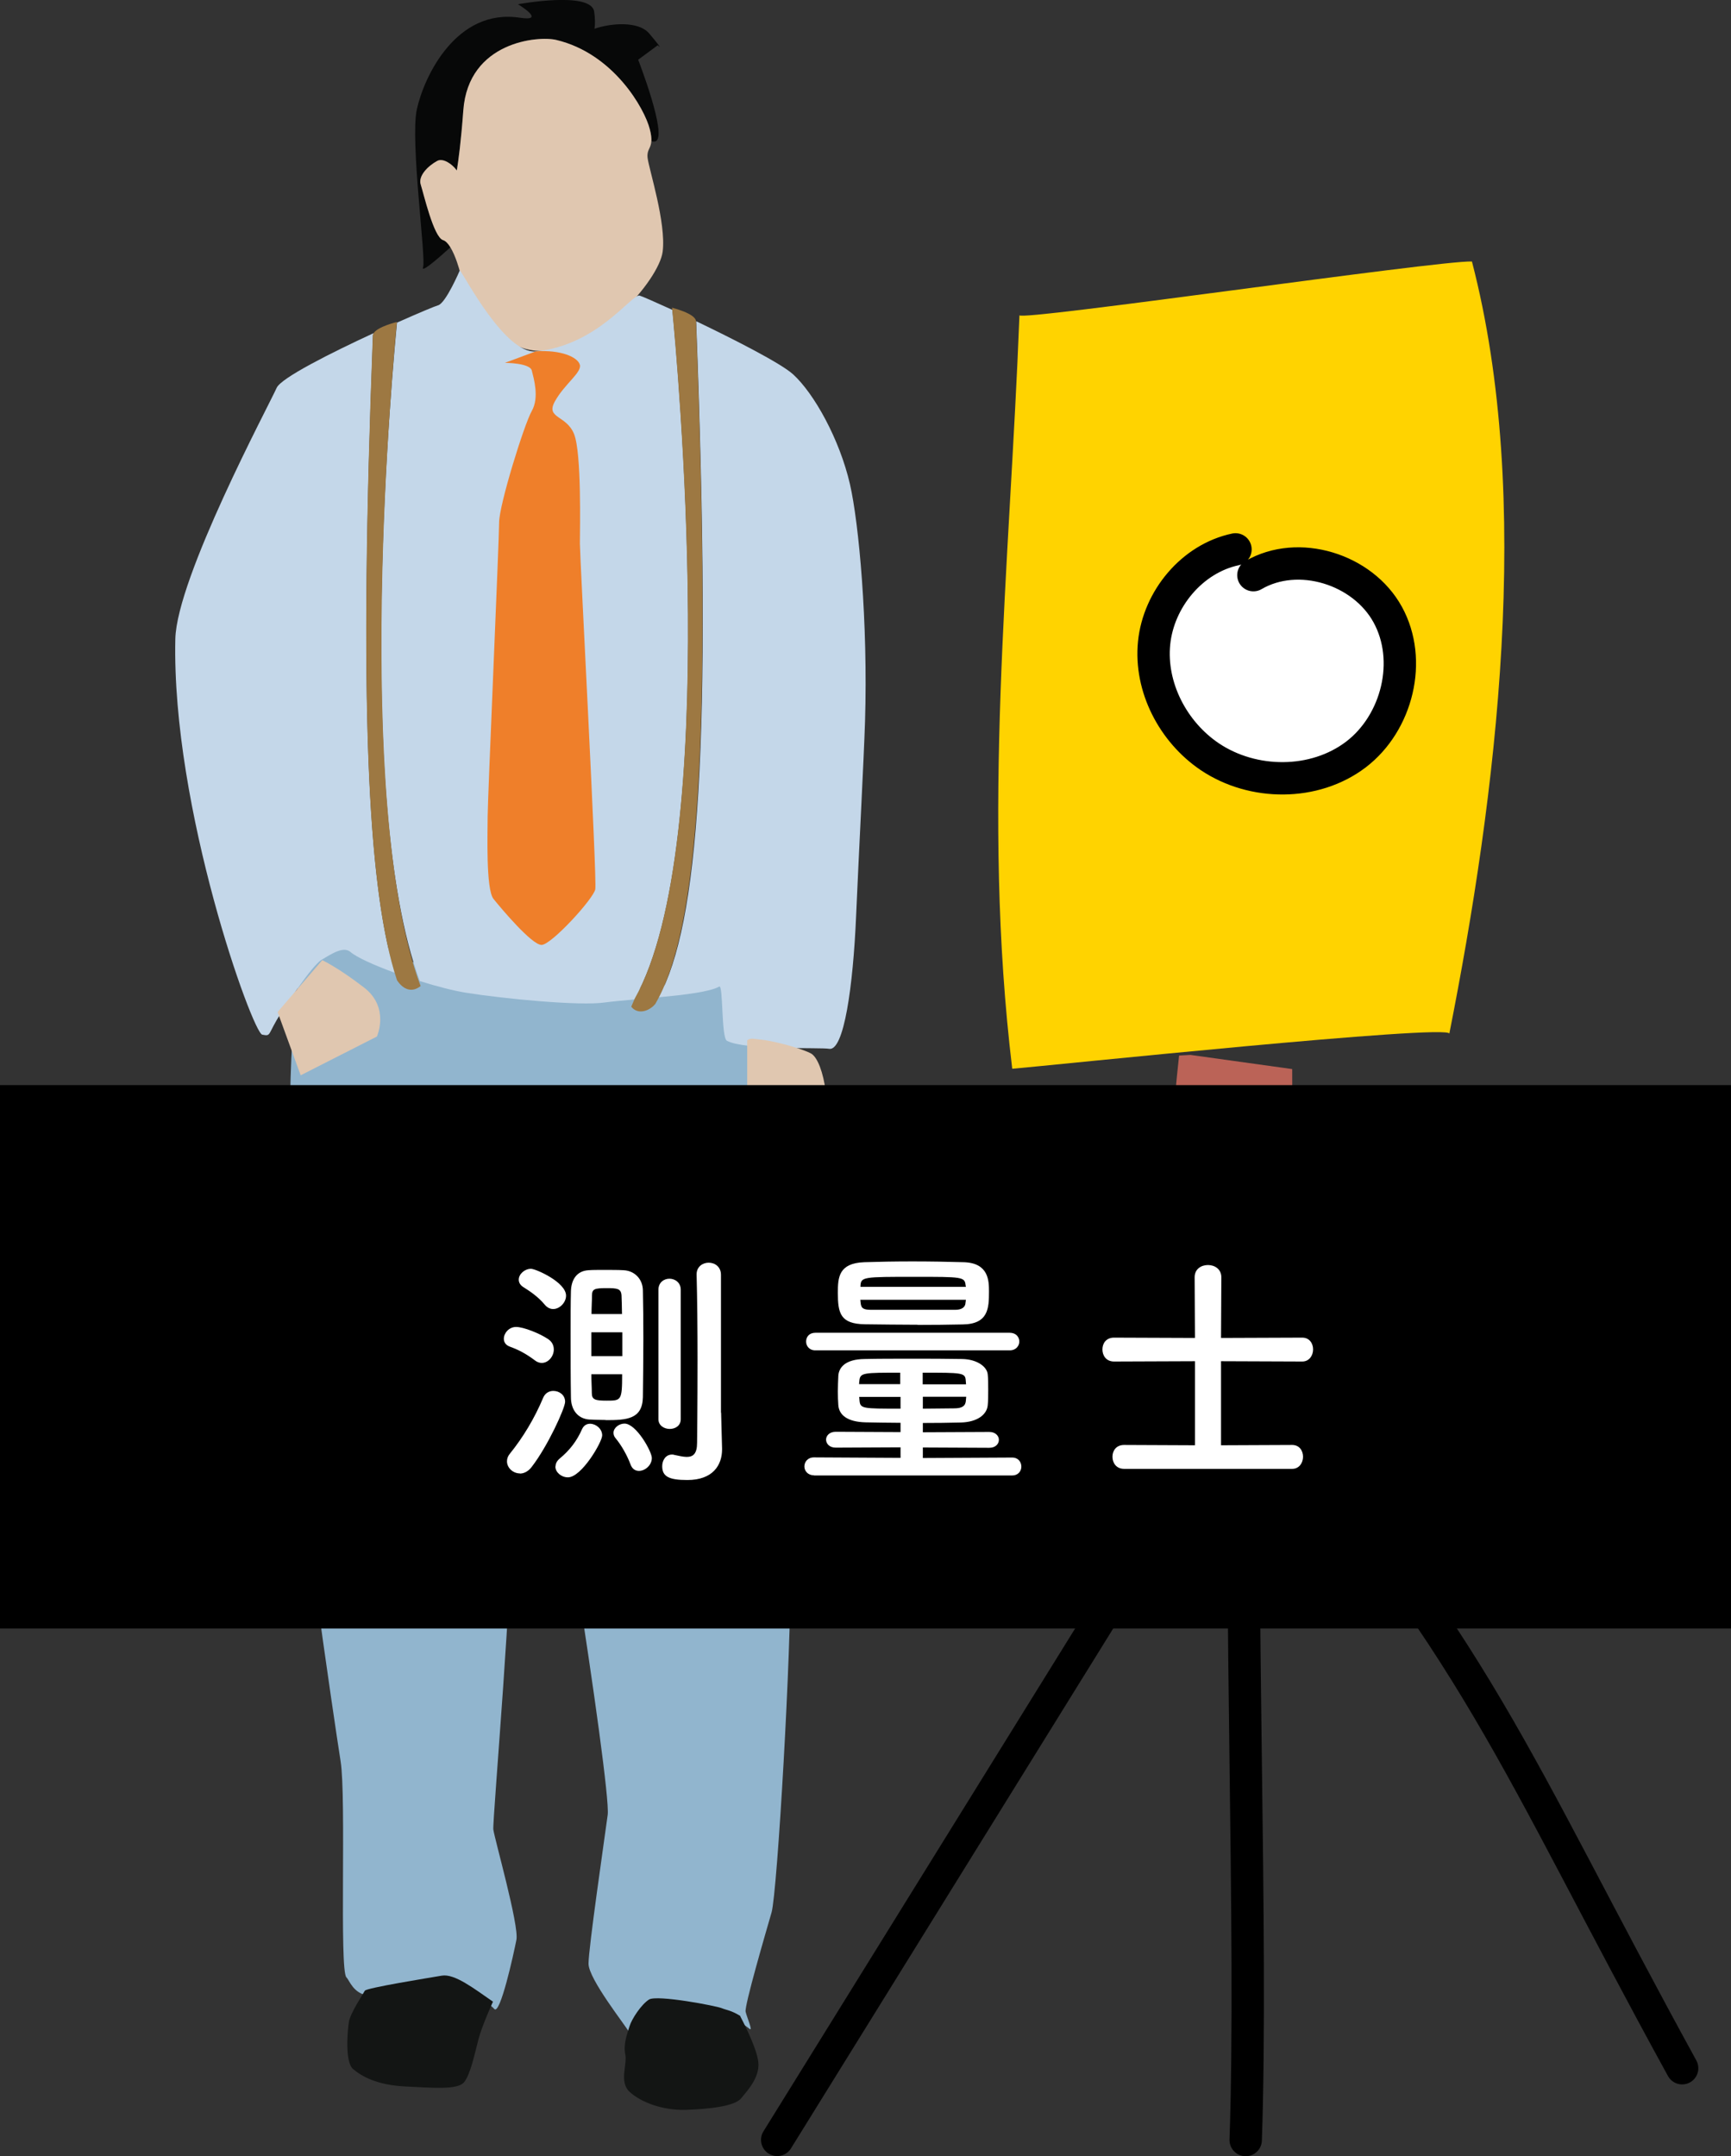 <?xml version="1.0" encoding="UTF-8"?> <svg xmlns="http://www.w3.org/2000/svg" id="_レイヤー_2" viewBox="0 0 110.18 137.21"><rect x="0" y="0" width="110.18" height="137.21" fill="#333333" stroke="none"/><defs><style>.cls-1{fill:#bb6357;}.cls-1,.cls-2,.cls-3,.cls-4,.cls-5,.cls-6,.cls-7,.cls-8,.cls-9,.cls-10,.cls-11{stroke-width:0px;}.cls-2{fill:#ffd300;}.cls-12{fill:none;}.cls-12,.cls-13{stroke:#000;stroke-linecap:round;stroke-miterlimit:10;stroke-width:2.06px;}.cls-3{fill:#000;}.cls-4{fill:#c4d7e9;}.cls-5{fill:#070808;}.cls-6{fill:#9d7842;}.cls-7{fill:#ef7f2a;}.cls-13,.cls-8{fill:#fff;}.cls-9{fill:#e0c7b0;}.cls-10{fill:#131514;}.cls-11{fill:#91b5ce;}</style></defs><g id="_メインビジュアル"><path class="cls-2" d="M92.25,65.78c3-15.15,5.37-34.04,1.44-49.14-2.12-.08-28.82,3.82-28.8,3.42-.63,16.22-2.42,31.69-.46,47.95,2.07-.17,27.95-2.88,27.82-2.23Z"></path><path class="cls-1" d="M75.05,67.17c-.79,7.21-.99,14.48-.61,21.73,2.63.19,5.29-.05,7.84-.72,0-6.72-.02-13.44-.03-20.15-2.16-.3-4.31-.6-6.47-.9"></path><path class="cls-12" d="M79.29,88.07c-9.94,16.03-19.88,32.07-29.82,48.1"></path><path class="cls-12" d="M79.29,136.18c.45-13.06-.45-35.04,0-48.1,14.89,16.8,16.98,23.85,27.78,43.53"></path><path class="cls-13" d="M78.64,34.96c-2.76.58-4.9,3.16-5.18,5.96-.28,2.8,1.2,5.65,3.54,7.23,2.75,1.85,6.67,1.87,9.31-.14,2.63-2.01,3.62-5.99,2.02-8.9-1.59-2.9-5.69-4.18-8.55-2.51"></path><g id="big"><path class="cls-5" d="M41.88,2.87l-1.26.93s1.86,4.78,1.13,5.18c-.07.04-.17.04-.29,0,.01-.18-.01-.42-.1-.76-.32-1.28-2.29-4.81-5.96-5.68-1.12-.27-5.59.09-5.91,4.49-.15,2.03-.31,3.18-.41,3.8-.29-.4-.87-.79-1.24-.6-.6.32-1.24.96-1.05,1.51.18.55.82,3.35,1.42,3.53.16.05.31.22.45.43,0,.01,0,.03,0,.04,0,0-1.93,1.79-1.73,1.26.2-.53-.83-8.05-.4-10.03.46-2.12,2.53-6.47,6.57-5.84,1.73.26-.13-.86-.13-.86,0,0,4.65-.86,4.85.47.06.42.07.79.02,1.09,1.01-.35,2.8-.52,3.49.31,1.06,1.26.53.73.53.73Z"></path><path class="cls-11" d="M20.69,59.18c1.1-.06,4.43,1.32,4.95,1.65,1.01.64,3.02,1.83,4.95,2.02s4.58.64,6.6.46c2.02-.18,8.71-1.1,8.71-1.1,0,0,3.12,1.01,3.12,1.47s-.73,9.35-.09,13.38c.38,2.38,1.28,18.61,1.37,23.1.09,4.49-.82,20.26-1.19,21.54-.37,1.28-1.74,5.96-1.65,6.32.09.37.46,1.22.27,1.1s-1.16-.98-2.08-1.1c-.92-.12-3.79-.79-4.46-.37s-.98,2.02-1.16,1.65-2.57-3.36-2.57-4.34.98-7.7,1.22-9.47c.24-1.77-4.09-29.21-4.71-30.06-.61-.86-1.62,11.55-1.53,12.04.34,1.68-1.1,18.39-1.04,18.94s1.65,6.11,1.47,7.03c-.18.92-1.04,4.83-1.41,4.4-.37-.43-2.38-1.77-3.36-1.77s-3.67,1.04-4.64.92c-.98-.12-1.21-.97-1.41-1.16-.46-.46,0-11.43-.37-13.75s-3.06-20.53-2.75-22.12c.31-1.59-2.14-30.55,1.74-30.77Z"></path><path class="cls-10" d="M31.37,127.37c-1.19-.82-2.43-1.79-3.25-1.65-.82.14-4.81.78-4.9.96-.09.18-.92,1.42-1.01,1.97-.09.55-.27,2.57.27,3.02.55.46,1.51,1.01,3.3,1.1,1.79.09,3.35.23,3.76-.27.41-.5.69-1.88.92-2.75.23-.87.92-2.38.92-2.38Z"></path><path class="cls-10" d="M47.13,128.29c-.6-.37-.87-.37-1.19-.5-.32-.14-4.12-.87-4.63-.55-.5.32-1.1,1.24-1.24,1.7-.14.46-.41,1.15-.27,1.79.14.64-.41,1.74.27,2.38.69.64,2.06,1.19,3.57,1.15,1.51-.05,3.12-.23,3.53-.73.41-.5,1.19-1.33,1.1-2.29-.09-.96-1.15-2.93-1.15-2.93Z"></path><path class="cls-9" d="M29.08,10.83c.1-.62.26-1.78.41-3.8.32-4.4,4.79-4.76,5.91-4.49,3.67.87,5.64,4.4,5.96,5.68.09.34.11.58.1.76-.03.49-.3.54-.24,1.07.09.73,1.19,4.13.96,5.96-.23,1.83-4.28,6.51-7.9,6.32-3.62-.18-5.03-5.13-5.03-5.13,0,0-.24-.92-.6-1.49-.14-.22-.29-.38-.45-.43-.6-.18-1.24-2.98-1.42-3.53-.18-.55.46-1.19,1.05-1.51.37-.2.95.2,1.24.6h0Z"></path><path class="cls-4" d="M25.12,61.9c-1.31-.48-2.42-.98-2.81-1.32-.44-.37-1.13.07-1.83.49-.67.4-2.46,3.2-2.57,3.36-.92,1.41-.61,1.53-1.22,1.41-.61-.12-5.77-14.39-5.53-25.18.09-3.91,5.96-14.88,6.45-15.98.28-.63,3.44-2.22,6.19-3.49-.04.05-.05.1-.06.16-.88,23.15-.36,34.76,1.39,40.55Z"></path><path class="cls-4" d="M40.4,63.58s0,.02-.01.02c-.77.07-1.44.13-1.88.19-1.59.24-6.48-.24-8.8-.61-.83-.13-1.91-.41-2.99-.75-4.35-11.72-1.65-39.88-1.45-41.9,1.39-.62,2.45-1.06,2.61-1.1.49-.12,1.39-2.23,1.39-2.23.29.34,2.89,5.35,4.84,5.16,3.91-.37,6.11-3.67,6.6-3.55.15.04.97.4,2.09.91.29,2.98,3.17,33.97-2.4,43.84Z"></path><path class="cls-4" d="M55.06,45.91c-.08,2.52-.38,8.03-.57,12.42-.19,4.41-.77,8.59-1.72,8.41-.53-.1-5.38.1-6.5-.51-.37-.2-.23-3.6-.49-3.45-.57.33-2.21.53-3.85.68,2.52-4.65,3.41-15.93,2.38-43.02,2.46,1.18,5.4,2.68,6.17,3.38,1.34,1.22,2.96,4.13,3.62,6.99.57,2.49,1.15,8.79.96,15.1Z"></path><path class="cls-7" d="M34.1,22.36l-1.96.73s1.59,0,1.71.49.49,1.71,0,2.57c-.49.86-2.08,5.99-2.08,7.09s-.73,17.6-.73,18.7-.12,4.64.37,5.26c.49.61,2.44,2.93,3.06,2.93s3.3-2.93,3.42-3.54c.12-.61-.98-21.14-.98-22s.12-5.74-.37-6.97c-.49-1.22-1.83-.98-1.22-2.08.61-1.1,1.71-1.83,1.59-2.32-.12-.49-1.22-.98-2.81-.86Z"></path><path class="cls-9" d="M19.13,68.43l4.86-2.47s.84-1.84-.82-3.12c-1.66-1.28-2.66-1.74-2.66-1.74l-2.84,3.3,1.47,4.03Z"></path><path class="cls-9" d="M48.62,72.9l2.35.03c.33.01,1.05-.62,1.28-.85.77-.79.26-4.62-.66-5.06-.82-.4-2.56-.82-3.21-.87-.29-.02-.6-.13-.82.05v3.3c-.28.22-.45.55-.46.9h0c-.01.64.89,2.48,1.52,2.5Z"></path><path class="cls-6" d="M41.74,63.85c-.4.51-1.15.74-1.56.21,0,0,.21-.48.21-.49,5.57-9.87,2.69-40.86,2.4-43.84,0-.06-.01-.11-.02-.15,0,0,1.51.37,1.53.86h0c1.03,27.09.12,38.74-2.57,43.41Z"></path><path class="cls-6" d="M26.77,62.75c-.52.41-1.07.27-1.5-.37-1.92-5.8-2.42-17.88-1.54-41.03,0-.05.02-.11.06-.16.27-.41,1.47-.7,1.47-.7,0,.01,0,.02,0,.03-.2,2.02-2.85,30.5,1.51,42.22Z"></path></g><rect class="cls-3" y="69.05" width="110.18" height="34.58"></rect><path class="cls-8" d="M34.05,86.57c-.56-.42-1.01-.66-1.58-.87-.29-.1-.4-.3-.4-.51,0-.35.32-.75.78-.75s1.49.4,2.05.78c.26.18.35.42.35.66,0,.42-.34.85-.77.85-.13,0-.29-.05-.43-.16ZM33.09,93.76c-.43,0-.82-.35-.82-.77,0-.16.05-.32.18-.48.82-1.01,1.57-2.24,2.13-3.58.13-.29.38-.42.64-.42.38,0,.75.26.75.69,0,.4-1.1,2.82-2.13,4.15-.22.29-.5.42-.75.42ZM34.68,83.03c-.45-.54-.98-.88-1.36-1.12-.21-.13-.3-.3-.3-.48,0-.35.37-.69.78-.69.3,0,2.23.85,2.23,1.71,0,.43-.4.85-.82.85-.18,0-.37-.08-.53-.27ZM35.36,93.32c0-.18.08-.35.27-.51.64-.53,1.09-1.12,1.42-1.87.11-.24.3-.34.51-.34.37,0,.77.32.77.74s-1.31,2.67-2.18,2.67c-.42,0-.8-.32-.8-.69ZM38.55,90.36c-.4,0-.78-.02-1.06-.03-.72-.06-1.15-.62-1.15-1.42-.02-1.1-.02-2.61-.02-4.02,0-1.02,0-2,.02-2.72.02-.75.38-1.3,1.12-1.34.24-.02.58-.02.93-.02.5,0,1.01,0,1.3.02.7.03,1.22.56,1.23,1.28.02.88.03,1.98.03,3.09,0,1.34-.02,2.71-.03,3.71-.03,1.41-1.04,1.46-2.37,1.46ZM39.59,83.61c0-.43-.02-.85-.03-1.18-.03-.43-.27-.46-.94-.46-.78,0-.94.05-.94.48,0,.32-.03.72-.03,1.17h1.95ZM39.61,84.78h-1.97v1.52h1.97v-1.52ZM37.64,87.45c0,.45.03.86.03,1.2,0,.42.22.48.94.48.93,0,.99,0,.99-1.68h-1.97ZM40.13,93.18c-.22-.59-.59-1.23-.94-1.65-.1-.11-.14-.24-.14-.35,0-.32.35-.59.7-.59.75,0,1.74,1.78,1.74,2.19,0,.46-.43.82-.82.82-.22,0-.43-.11-.54-.42ZM41.91,82.07c0-.46.35-.7.7-.7s.72.24.72.7v8.24c0,.42-.35.62-.7.62s-.72-.21-.72-.62v-8.24ZM45.9,89.9c0,.26.05,1.71.06,2.27v.06c0,1.01-.59,1.95-2.21,1.95-1.17,0-1.6-.22-1.6-.88,0-.37.22-.74.62-.74.05,0,.1,0,.14.02.29.06.58.13.8.13.4,0,.66-.19.66-.9,0,0,.03-2.48.03-5.23,0-1.94-.02-4-.06-5.46v-.03c0-.48.38-.74.77-.74s.78.26.78.77v8.77Z"></path><path class="cls-8" d="M51.81,93.88c-.4,0-.61-.29-.61-.56,0-.29.21-.58.61-.58l5.51.03v-.67l-4.13.02c-.4,0-.61-.26-.61-.51,0-.24.21-.5.61-.5l4.13.02v-.59c-.78,0-1.55-.02-2.23-.03-1.15-.03-1.68-.46-1.73-1.09-.02-.27-.03-.58-.03-.88,0-.35.02-.71.03-.99.03-.51.42-1.06,1.68-1.07.86-.02,1.9-.02,2.99-.02s2.19,0,3.22.02c.96.02,1.58.5,1.62.98.03.27.03.62.03.98s0,.7-.03.98c-.05.58-.64,1.07-1.7,1.1-.77.02-1.6.03-2.43.03v.59l4.23-.02c.4,0,.61.26.61.5,0,.26-.21.51-.61.51l-4.23-.02v.67l5.68-.03c.4,0,.59.29.59.58,0,.27-.19.56-.59.56h-12.61ZM51.9,85.93c-.4,0-.59-.29-.59-.56,0-.29.19-.56.59-.56h12.37c.4,0,.61.27.61.56,0,.27-.21.56-.61.56h-12.37ZM58.42,84.3c-1.17,0-2.32-.02-3.36-.03-1.57-.02-1.73-.7-1.73-2,0-.98.05-1.89,1.68-1.95.86-.03,1.95-.05,3.07-.05s2.27.02,3.27.05c1.58.05,1.6,1.18,1.6,1.86,0,1.06-.03,2.08-1.68,2.1-.91.02-1.87.03-2.85.03ZM57.31,87.35c-2.35,0-2.56,0-2.61.51,0,.06-.02.14-.02.22h2.62v-.74ZM57.31,88.89h-2.62c0,.08.02.16.02.24.05.51.19.51,2.61.51v-.75ZM61.48,82.71h-6.72c0,.06.02.13.02.19.03.37.19.45.7.45h5.31c.4,0,.66-.14.67-.48l.02-.16ZM61.46,81.78c-.05-.53-.24-.53-3.22-.53-3.3,0-3.44,0-3.47.58v.06h6.71l-.02-.11ZM61.49,88.09c0-.08-.02-.16-.02-.24-.03-.5-.21-.5-2.74-.5v.74h2.75ZM58.74,88.89v.75c.69,0,1.38-.02,2-.02.51,0,.72-.16.74-.5,0-.08.02-.16.02-.24h-2.75Z"></path><path class="cls-8" d="M71.55,93.47c-.5,0-.74-.38-.74-.77s.24-.75.74-.75l4.51.02v-5.35l-5.15.02c-.5,0-.74-.38-.74-.77s.24-.75.74-.75l5.15.02-.02-3.86c0-.53.42-.78.85-.78s.85.26.85.78l-.02,3.86,5.17-.02c.46,0,.69.37.69.75s-.24.77-.69.77l-5.17-.02v5.35l4.53-.02c.46,0,.69.37.69.75s-.24.77-.69.77h-10.71Z"></path></g></svg> 